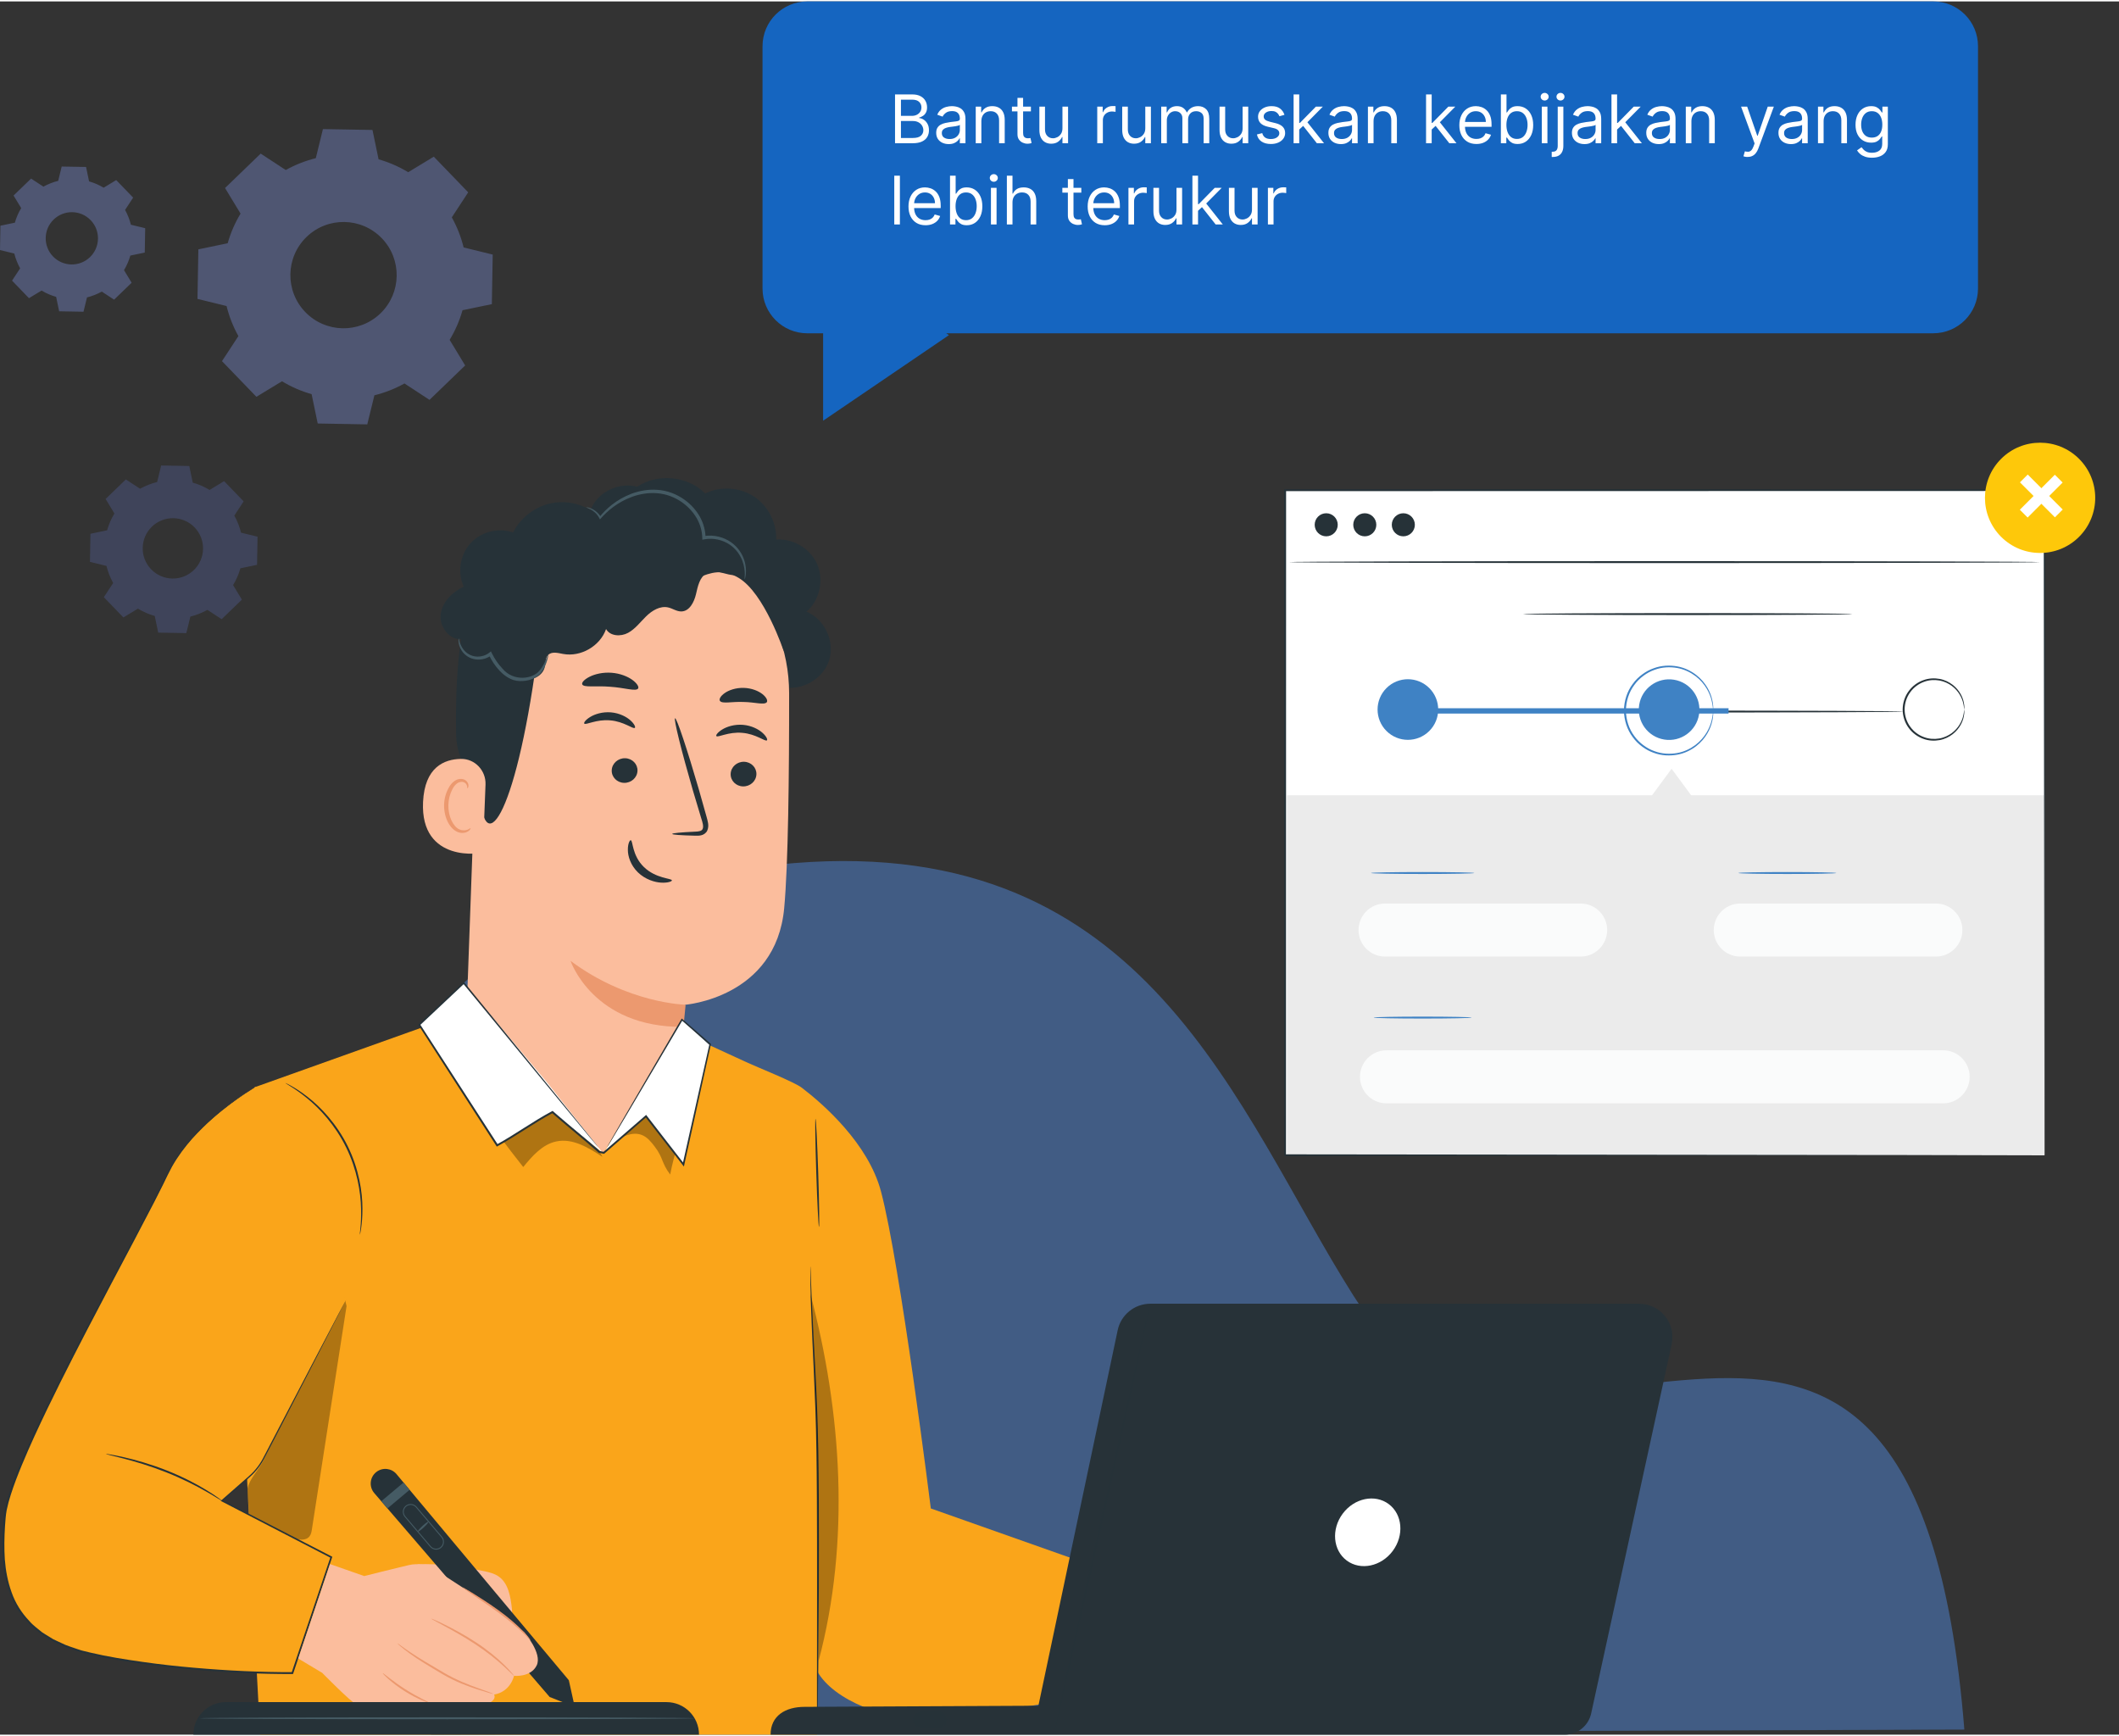 <svg width="343" height="281" viewBox="0 0 939 768" fill="none" xmlns="http://www.w3.org/2000/svg">
<rect x="0" y="0" width="939" height="768" fill="#333333" stroke="none"/>
<path d="M45.92 82.54L51.5 79.16L59 86.93L55.42 92.39C56.58 94.47 57.44 96.68 58 98.94L64.34 100.49L64.15 111.28L57.76 112.61C57.12 114.85 56.19 117.02 54.95 119.07L58.33 124.65L50.56 132.15L45.1 128.57C43.02 129.73 40.81 130.59 38.55 131.15L37 137.49L26.21 137.3L24.88 130.91C22.64 130.27 20.47 129.34 18.42 128.11L12.84 131.49L5.34 123.72L8.92 118.26C7.76 116.18 6.9 113.97 6.34 111.71L0 110.16L0.19 99.37L6.58 98.04C7.22 95.8 8.15 93.63 9.39 91.58L6.01 86L13.78 78.5L19.24 82.08C21.32 80.92 23.53 80.06 25.79 79.5L27.34 73.16L38.14 73.35L39.47 79.74C41.71 80.37 43.88 81.3 45.92 82.54ZM23.79 96.63C19.19 101.07 19.06 108.41 23.5 113.01C27.94 117.61 35.28 117.74 39.88 113.3C44.48 108.86 44.61 101.52 40.17 96.92C35.73 92.32 28.39 92.19 23.79 96.63Z" fill="#4F5672"/>
<path d="M92.869 216.46L99.309 212.56L107.969 221.53L103.839 227.83C105.179 230.24 106.169 232.78 106.809 235.39L114.129 237.18L113.909 249.64L106.529 251.18C105.799 253.77 104.719 256.28 103.289 258.63L107.189 265.07L98.219 273.73L91.919 269.6C89.509 270.94 86.969 271.93 84.359 272.58L82.569 279.9L70.109 279.68L68.569 272.3C65.979 271.57 63.469 270.49 61.119 269.06L54.679 272.96L46.019 263.99L50.149 257.69C48.809 255.28 47.819 252.74 47.179 250.13L39.859 248.34L40.079 235.88L47.459 234.35C48.189 231.76 49.269 229.25 50.699 226.9L46.799 220.46L55.769 211.8L62.069 215.93C64.479 214.59 67.019 213.6 69.629 212.95L71.419 205.63L83.879 205.85L85.419 213.23C88.009 213.95 90.519 215.03 92.869 216.46ZM67.319 232.73C62.009 237.86 61.859 246.32 66.989 251.64C72.119 256.95 80.579 257.1 85.899 251.97C91.209 246.84 91.359 238.38 86.229 233.06C81.099 227.75 72.629 227.6 67.319 232.73Z" fill="#3F445A"/>
<path d="M180.88 75.67L192.23 68.79L207.48 84.59L200.21 95.69C202.57 99.93 204.32 104.41 205.45 109.01L218.34 112.17L217.95 134.13L204.96 136.83C203.67 141.39 201.76 145.81 199.25 149.96L206.13 161.3L190.33 176.55L179.23 169.28C174.99 171.64 170.51 173.39 165.91 174.52L162.75 187.41L140.79 187.02L138.09 174.02C133.53 172.73 129.11 170.82 124.96 168.31L113.62 175.19L98.37 159.39L105.64 148.29C103.28 144.05 101.53 139.57 100.4 134.97L87.51 131.81L87.9 109.85L100.89 107.15C102.18 102.59 104.09 98.17 106.6 94.02L99.72 82.68L115.52 67.43L126.62 74.7C130.86 72.34 135.34 70.59 139.94 69.46L143.1 56.57L165.06 56.95L167.76 69.95C172.31 71.26 176.73 73.16 180.88 75.67ZM135.87 104.33C126.51 113.37 126.25 128.28 135.28 137.64C144.32 147 159.23 147.26 168.59 138.23C177.95 129.19 178.21 114.28 169.18 104.92C160.14 95.56 145.23 95.3 135.87 104.33Z" fill="#4F5672"/>
<path d="M870.471 765.75L191.011 768C191.011 768 22.181 408.39 352.021 381.8C508.941 369.15 547.821 491.53 599.671 573.34C678.131 697.13 847.841 483.82 870.471 765.75Z" fill="#415C84"/>
<path d="M485.739 696.75H505.849C505.849 696.75 551.239 680.35 560.569 681.92C568.979 683.33 599.749 703.77 605.779 707.82C606.449 708.27 606.959 708.92 607.239 709.68C608.469 713.01 606.849 716.71 603.569 718.07L602.929 718.33L603.209 719.25C603.549 720.38 603.739 721.66 603.669 722.92C603.439 727.24 597.639 728.56 595.429 724.84L596.589 726.9C597.059 727.74 597.289 728.7 597.229 729.66L597.129 731.53C597.019 733.61 595.629 735.41 593.649 736.05C591.769 736.66 589.699 736.13 588.369 734.66C584.469 730.37 575.569 724.09 569.869 723.14C564.799 722.29 556.809 719.86 551.699 719.88C549.099 719.89 546.789 721.49 545.839 723.91C549.229 724.15 566.679 732.1 575.029 736.5C577.609 737.86 579.549 740.32 579.879 743.22C580.179 745.83 578.869 748.57 573.699 747.36C562.609 744.77 548.779 739.94 548.779 739.94C548.779 739.94 538.489 737 531.819 741.7C522.439 748.32 518.139 750.74 510.089 748.07C502.039 745.4 496.099 741.57 496.099 741.57L480.229 739.99C480.229 740 465.229 702.5 485.739 696.75Z" fill="#FBBD9D"/>
<path d="M490.04 732.02C490.02 732.04 490.39 732.31 491.11 732.8C491.47 733.05 491.91 733.35 492.49 733.62C493.06 733.9 493.7 734.27 494.49 734.53C497.54 735.71 502.54 736.65 508.32 734.99C511.18 734.19 514.2 732.73 516.82 730.37L517.8 729.47L518.7 728.45C519.34 727.79 519.8 726.99 520.35 726.22C521.36 724.64 522.11 722.89 523.2 721.34C524.25 719.77 525.8 718.55 527.73 718.21C529.64 717.82 531.71 718.08 533.81 718.26C538.07 718.63 542.56 718.24 546.92 716.96C551.05 715.79 554.86 713.9 558.18 711.58C559.83 710.4 561.37 709.13 562.77 707.76C563.59 707.03 563.92 705.74 563.53 704.71C563.19 703.67 562.2 702.88 561.13 702.78H561.11H561.1C549.15 702.28 538.93 701.86 531.61 701.55C528.06 701.43 525.21 701.34 523.16 701.27C522.24 701.25 521.49 701.24 520.91 701.23C520.4 701.23 520.13 701.24 520.13 701.26C520.13 701.28 520.39 701.32 520.9 701.36C521.48 701.4 522.22 701.46 523.14 701.53C525.19 701.65 528.03 701.83 531.58 702.04C538.9 702.42 549.11 702.95 561.05 703.58H561.02C561.8 703.67 562.49 704.22 562.75 704.99C563.01 705.75 562.81 706.62 562.18 707.18C560.81 708.51 559.3 709.75 557.69 710.89C554.43 713.14 550.71 714.99 546.67 716.13C542.41 717.38 538.04 717.76 533.87 717.41C531.78 717.25 529.65 716.97 527.55 717.4C526.51 717.61 525.5 718.03 524.64 718.65C523.79 719.27 523.1 720.06 522.53 720.88C521.38 722.52 520.65 724.29 519.68 725.82C519.16 726.56 518.72 727.34 518.11 727.97L517.26 728.96L516.32 729.83C513.81 732.12 510.9 733.58 508.12 734.4C502.51 736.09 497.61 735.28 494.58 734.21C491.53 733.11 490.1 731.91 490.04 732.02Z" fill="#EC996F"/>
<path d="M263.041 222.67C266.971 216.38 275.211 213.12 282.381 215.04C291.461 208.95 304.791 210.27 312.501 218.02C319.251 214.71 327.721 215.23 334.021 219.32C340.321 223.42 344.231 230.95 343.951 238.46C351.541 237.87 359.261 242.56 362.211 249.58C365.171 256.6 363.141 265.4 357.411 270.41C365.361 273.71 369.971 283.46 367.491 291.69C365.011 299.93 355.771 305.5 347.331 303.86L264.671 243.39C259.811 237.8 259.111 228.97 263.041 222.67Z" fill="#263238"/>
<path d="M349.69 306.53C349.66 267.7 319.81 235.42 281.11 232.33L277.26 232.02C235.6 231.13 211.58 266.02 211.84 307.69L206.83 446.25L211.13 464.07L267.21 510.38L295.38 485.43L303.47 444.6C303.47 444.6 343.83 441.58 347.5 401.77C349.29 382.54 349.72 342.64 349.69 306.53Z" fill="#FBBD9D"/>
<path d="M303.82 444.57C303.82 444.57 278.25 444.07 252.82 425.12C252.82 425.12 262.81 454.78 302.87 454.37L303.82 444.57Z" fill="#EC996F"/>
<path d="M335.19 342.52C335.06 345.53 332.39 347.91 329.24 347.82C326.1 347.74 323.65 345.24 323.78 342.22C323.91 339.21 326.58 336.83 329.72 336.91C332.88 337 335.33 339.5 335.19 342.52Z" fill="#263238"/>
<path d="M339.85 327.41C339.09 328.1 335.031 324.56 328.901 324.09C322.791 323.53 318.04 326.32 317.44 325.52C317.14 325.16 317.97 323.88 320.04 322.61C322.08 321.34 325.48 320.23 329.29 320.55C333.1 320.88 336.2 322.54 337.93 324.12C339.69 325.71 340.22 327.1 339.85 327.41Z" fill="#263238"/>
<path d="M282.491 340.95C282.361 343.96 279.691 346.34 276.541 346.25C273.401 346.17 270.951 343.67 271.081 340.65C271.211 337.64 273.881 335.26 277.021 335.34C280.181 335.43 282.631 337.94 282.491 340.95Z" fill="#263238"/>
<path d="M281.32 321.88C280.55 322.57 276.49 319.03 270.37 318.56C264.26 318 259.51 320.79 258.91 319.99C258.61 319.63 259.43 318.35 261.51 317.08C263.55 315.81 266.94 314.7 270.76 315.02C274.57 315.35 277.67 317.01 279.4 318.59C281.16 320.18 281.69 321.57 281.32 321.88Z" fill="#263238"/>
<path d="M297.871 368.88C297.871 368.53 301.731 368.17 307.961 367.88C309.541 367.84 311.041 367.65 311.391 366.6C311.851 365.5 311.331 363.76 310.721 361.88C309.551 357.98 308.331 353.89 307.041 349.6C301.971 332.13 298.431 317.82 299.141 317.62C299.851 317.42 304.531 331.42 309.601 348.89C310.811 353.19 311.971 357.3 313.081 361.22C313.531 363.04 314.391 365.14 313.401 367.42C312.891 368.55 311.671 369.31 310.651 369.5C309.621 369.73 308.741 369.67 307.961 369.66C301.721 369.51 297.871 369.23 297.871 368.88Z" fill="#263238"/>
<path d="M279.51 371.68C280.51 371.7 279.99 378.35 285.31 383.52C290.61 388.71 297.76 388.53 297.74 389.46C297.8 389.88 296.06 390.63 293.06 390.47C290.12 390.34 285.91 389.05 282.66 385.89C279.42 382.72 278.23 378.74 278.23 375.99C278.19 373.19 279.06 371.6 279.51 371.68Z" fill="#263238"/>
<path d="M282.801 304.39C281.951 305.92 276.781 304.07 270.371 303.67C263.961 303.12 258.511 304.17 257.981 302.54C257.751 301.76 258.941 300.4 261.301 299.22C263.641 298.04 267.161 297.19 271.011 297.47C274.851 297.76 278.151 299.13 280.221 300.63C282.281 302.14 283.181 303.66 282.801 304.39Z" fill="#263238"/>
<path d="M339.8 310.5C338.72 311.9 334.49 310.46 329.4 310.41C324.31 310.18 320 311.37 319.01 309.91C318.57 309.2 319.25 307.8 321.13 306.48C322.98 305.16 326.08 304.08 329.58 304.17C333.08 304.27 336.11 305.53 337.89 306.95C339.68 308.38 340.27 309.82 339.8 310.5Z" fill="#263238"/>
<path d="M347.309 287.95C347.309 287.95 338.789 262.15 327.219 255.37C313.209 247.16 305.66 262.65 292.09 257.66C278.51 252.67 265.14 244.8 250.1 254.4C233.63 264.91 240.249 273.73 237.879 291.34C228.269 362.73 213.559 381.96 212.529 347.89C212.419 344.16 202.38 340.4 202.11 324.64C201.75 304.21 202.94 279.54 208.61 265.51C213.39 253.69 220.97 245.86 234.1 237.62C254.83 224.6 281.74 226.43 299.84 229.73C317.95 233.01 351.469 256.83 347.309 287.95Z" fill="#263238"/>
<path d="M215.15 347C215.39 340.83 210.48 335.55 204.3 335.64C196.81 335.75 188.2 339.31 187.47 354.71C186.17 382.03 213.86 377.7 213.95 376.92C214.01 376.39 214.71 358.43 215.15 347Z" fill="#FBBD9D"/>
<path d="M208.499 366.36C208.379 366.27 208.009 366.67 207.189 367C206.389 367.32 205.029 367.5 203.629 366.9C200.789 365.7 198.579 361.01 198.689 356.08C198.739 353.59 199.369 351.25 200.349 349.33C201.279 347.37 202.639 346.04 204.099 345.85C205.559 345.58 206.549 346.5 206.849 347.29C207.179 348.07 206.979 348.61 207.119 348.66C207.189 348.73 207.729 348.23 207.559 347.09C207.469 346.54 207.179 345.88 206.569 345.33C205.939 344.76 204.989 344.45 203.969 344.51C201.859 344.55 199.869 346.4 198.799 348.51C197.609 350.62 196.839 353.25 196.789 356.04C196.699 361.55 199.269 366.84 203.169 368.17C205.069 368.76 206.699 368.26 207.559 367.66C208.409 367.02 208.589 366.42 208.499 366.36Z" fill="#EC996F"/>
<path d="M219.9 294.25C223.25 296.95 226.79 299.74 231.02 300.5C235.25 301.26 240.32 299.2 241.38 295.04C241.85 293.17 241.57 290.93 242.93 289.57C244.56 287.94 247.26 288.71 249.52 289.13C257.37 290.6 265.93 285.65 268.57 278.1C270.35 281.29 275.08 281.53 278.29 279.8C281.5 278.07 283.73 275 286.34 272.45C288.95 269.9 292.51 267.72 296.07 268.52C298.06 268.97 299.85 270.32 301.89 270.3C305.49 270.27 307.57 266.22 308.4 262.71C309.23 259.2 309.98 255.09 313.16 253.4C316.11 251.84 319.67 253.16 322.92 253.91C326.17 254.66 330.49 254.22 331.59 251.07C332.17 249.42 331.58 247.58 330.77 246.03C327.06 239.01 318.04 235.31 310.47 237.69C308.52 228.47 300.66 220.79 291.4 219.06C282.14 217.33 272.04 221.65 266.89 229.54C261.55 223.86 253.35 220.99 245.63 222.12C237.91 223.24 230.87 228.32 227.38 235.3C220.89 233.03 213.13 234.99 208.5 240.07C203.87 245.15 202.64 253.06 205.5 259.31C200.38 261.72 195.8 266.25 195.25 271.88C194.7 277.51 199.74 283.57 205.31 282.52C202.76 286.74 204.07 292.84 208.13 295.63C212.19 298.42 218.36 297.47 221.39 293.58" fill="#263238"/>
<path d="M203.31 282.3C203.22 282.22 202.62 284.55 204.59 287.67C205.57 289.16 207.31 290.76 209.79 291.36C212.21 291.97 215.27 291.61 217.74 289.72L216.6 289.46C217.76 291.91 219.35 294.44 221.5 296.69C222.88 298.12 224.45 299.37 226.22 300.17C227.95 301.03 229.98 301.26 231.66 301.12C235.14 301.01 238.3 299.4 239.88 297.24C241.51 295.13 242.13 293.1 242.54 291.75C242.93 290.38 243.02 289.59 242.93 289.57C242.81 289.53 242.52 290.27 241.97 291.55C241.41 292.82 240.62 294.72 239.04 296.53C236.15 300.23 227.57 301.56 222.64 295.61C220.64 293.53 219.1 291.13 217.96 288.83L217.54 287.99L216.82 288.57C214.81 290.17 212.19 290.58 210.08 290.14C207.94 289.71 206.35 288.42 205.36 287.15C203.36 284.47 203.55 282.24 203.31 282.3Z" fill="#455B64"/>
<path d="M259.76 224.17C259.74 224.26 260.46 224.42 261.63 225.03C262.78 225.65 264.45 226.81 265.58 228.97L265.86 229.52L266.28 229.04C269.1 225.83 273.72 221.78 280.31 219.42C283.58 218.27 287.33 217.6 291.23 217.92C295.11 218.21 299.09 219.65 302.51 222.14C305.17 224.07 307.34 226.52 308.86 229.2C310.34 231.9 311.15 234.83 311.2 237.65L311.22 238.52L312.06 238.36C316.25 237.56 320.35 238.69 323.27 240.64C326.24 242.6 328.01 245.36 328.94 247.77C330.76 252.74 329.71 255.99 329.99 255.98C330.05 256 330.34 255.25 330.5 253.78C330.64 252.32 330.64 250.1 329.77 247.48C328.91 244.89 327.12 241.85 323.96 239.64C320.85 237.45 316.43 236.12 311.79 236.94L312.65 237.65C312.63 234.58 311.79 231.38 310.21 228.46C308.59 225.56 306.27 222.93 303.43 220.87C299.79 218.22 295.5 216.68 291.35 216.41C287.2 216.11 283.25 216.87 279.85 218.13C273 220.72 268.36 225.06 265.64 228.49L266.34 228.56C264.98 226.25 263.1 225.14 261.84 224.62C260.52 224.11 259.76 224.11 259.76 224.17Z" fill="#455B64"/>
<path d="M108.09 609.14C109.58 609.14 112.72 481.18 112.72 481.18L200.1 449.98L267.2 510.39L301.41 456.53L331.49 470.36C335.29 472.11 351.95 478.78 355.28 481.32C364.82 488.6 384.77 506.05 390.4 527.32C399 559.78 412.48 667.77 412.48 667.77L494.56 696.77L492.78 749.57L412.46 762.14C393.07 761.44 369.61 753.26 362.05 739.8V768H115.27C115.28 768 106.6 609.14 108.09 609.14Z" fill="#FAA51A"/>
<path d="M359.101 560.48C359.091 560.48 359.071 560.66 359.071 561.01C359.071 561.41 359.071 561.92 359.061 562.57C359.081 563.99 359.101 566 359.131 568.55C359.221 573.74 359.451 581.25 359.861 590.53C360.261 599.81 360.851 610.85 361.291 623.11C361.751 635.37 361.9 648.86 361.98 663.02C362.12 691.35 362.051 717.01 362.041 735.57C362.041 744.81 362.041 752.31 362.041 757.56C362.061 760.11 362.071 762.11 362.081 763.54C362.091 764.19 362.101 764.7 362.111 765.1C362.121 765.45 362.141 765.63 362.151 765.63C362.161 765.63 362.18 765.45 362.2 765.1C362.21 764.7 362.23 764.19 362.25 763.55C362.28 762.13 362.321 760.12 362.371 757.57C362.431 752.32 362.531 744.82 362.641 735.58C362.801 717.01 362.971 691.36 362.831 663.02C362.751 648.86 362.571 635.35 362.071 623.08C361.591 610.81 360.93 599.77 360.45 590.5C359.97 581.23 359.65 573.73 359.45 568.54C359.35 565.99 359.27 563.99 359.22 562.57C359.19 561.93 359.161 561.41 359.141 561.02C359.131 560.66 359.111 560.48 359.101 560.48Z" fill="#263238"/>
<g opacity="0.3">
<path d="M359.09 572.62C373.09 625.39 376.8 682.57 362.75 735.33C362.48 676.59 362.82 621.59 359.09 572.62Z" fill="black"/>
</g>
<g opacity="0.3">
<path d="M153.57 578.1C148.46 611.04 143.34 643.99 138.23 676.93C138.06 678.06 137.86 679.24 137.15 680.13C135.52 682.21 132.28 681.67 129.74 680.94C123.56 679.14 113.83 678.48 110.49 672.97L109.68 658.9C110.58 654.64 114.71 650.55 116.64 646.64C128.62 622.42 140.61 598.2 152.59 573.98" fill="black"/>
</g>
<path d="M113.379 480.94C113.379 480.94 84.839 497 74.269 519.61C61.369 547.18 4.259 646.53 2.149 671.32C0.039 696.16 0.899 724.43 43.179 732.88C85.459 741.34 129.599 740.75 129.599 740.75L146.839 689.4L98.369 664.36L110.449 653.75C113.089 651.43 115.269 648.64 116.889 645.53L153.349 575.32" fill="#FAA51A"/>
<path d="M153.36 575.31C153.36 575.31 153.04 575.86 152.45 576.95C151.86 578.06 151 579.69 149.88 581.8C147.63 586.09 144.33 592.39 140.08 600.47C135.84 608.58 130.67 618.49 124.67 629.97C123.17 632.84 121.62 635.81 120.02 638.88C119.22 640.41 118.41 641.97 117.59 643.55C116.76 645.14 115.97 646.74 114.93 648.23C113.91 649.73 112.72 651.15 111.39 652.45C110.05 653.74 108.56 654.96 107.12 656.25C104.21 658.8 101.22 661.42 98.16 664.1L97.8 664.41L98.22 664.63C112.78 672.17 129.13 680.64 146.66 689.71L146.47 689.25C141.09 705.24 135.27 722.53 129.2 740.59L129.58 740.31C115.56 740.34 100.92 739.66 85.9 738.34C78.39 737.69 70.78 736.85 63.12 735.75C55.47 734.66 47.7 733.46 40.04 731.64L36.23 730.71C34.98 730.36 33.76 729.88 32.53 729.48C31.31 729.04 30.05 728.69 28.87 728.17L25.36 726.54C24.78 726.26 24.19 726.01 23.61 725.72L21.97 724.71C20.88 724.03 19.77 723.39 18.71 722.68C16.75 721.05 14.64 719.59 13 717.64C9.51 713.99 6.78 709.64 5.14 704.92C3.44 700.23 2.52 695.31 2.14 690.39C1.82 685.47 1.91 680.56 2.21 675.72C2.39 673.3 2.52 670.87 2.95 668.55C3.43 666.21 4.06 663.91 4.79 661.65C6.23 657.12 7.95 652.73 9.73 648.43C11.5 644.12 13.39 639.91 15.26 635.77C22.87 619.22 30.76 603.8 38.2 589.41C45.66 575.02 52.76 561.7 59.19 549.51C62.38 543.4 65.43 537.59 68.3 532.08C69.72 529.32 71.09 526.63 72.38 524C73.02 522.68 73.64 521.38 74.26 520.11C74.88 518.84 75.55 517.63 76.17 516.41C78.84 511.65 81.95 507.61 85.02 504.08C88.16 500.61 91.22 497.62 94.11 495.07C99.89 489.98 104.8 486.54 108.15 484.26C109.83 483.13 111.14 482.3 112.02 481.75C112.9 481.2 113.35 480.91 113.35 480.91C113.35 480.91 112.87 481.15 111.97 481.67C111.07 482.2 109.75 483 108.05 484.12C104.67 486.36 99.71 489.76 93.88 494.82C90.97 497.35 87.88 500.34 84.7 503.8C81.6 507.33 78.45 511.39 75.74 516.17C75.11 517.39 74.43 518.62 73.8 519.89C73.18 521.16 72.55 522.45 71.91 523.77C70.61 526.39 69.23 529.07 67.81 531.82C64.92 537.31 61.86 543.12 58.64 549.21C52.17 561.38 45.04 574.69 37.55 589.07C30.08 603.45 22.16 618.87 14.52 635.43C12.64 639.58 10.74 643.79 8.96 648.12C7.17 652.43 5.43 656.84 3.98 661.4C3.24 663.68 2.61 666.01 2.11 668.39C1.66 670.81 1.54 673.24 1.35 675.66C1.05 680.53 0.95 685.47 1.28 690.45C1.66 695.42 2.59 700.42 4.32 705.21C5.99 710.03 8.79 714.49 12.35 718.23C14.03 720.22 16.18 721.72 18.18 723.38C19.26 724.1 20.39 724.76 21.5 725.45L23.17 726.48C23.75 726.78 24.35 727.04 24.94 727.32L28.51 728.98C29.71 729.51 30.98 729.86 32.22 730.31C33.47 730.72 34.7 731.2 35.97 731.55L39.82 732.49C47.55 734.32 55.3 735.52 62.98 736.61C70.66 737.7 78.28 738.54 85.8 739.19C100.85 740.51 115.5 741.17 129.56 741.13H129.85L129.94 740.85C135.99 722.79 141.79 705.49 147.15 689.49L147.25 689.18L146.96 689.03C129.41 679.99 113.04 671.55 98.47 664.04L98.54 664.57C101.59 661.88 104.57 659.26 107.48 656.7C108.92 655.4 110.38 654.2 111.76 652.87C113.12 651.53 114.32 650.08 115.37 648.55C116.43 647.03 117.24 645.38 118.06 643.8C118.88 642.22 119.69 640.66 120.48 639.12C122.07 636.05 123.61 633.07 125.1 630.19C131.04 618.68 136.17 608.75 140.37 600.62C144.55 592.5 147.79 586.18 150.01 581.87C151.1 579.73 151.93 578.1 152.5 576.97C153.09 575.89 153.36 575.31 153.36 575.31Z" fill="#263238"/>
<path d="M126.38 479.2C126.35 479.26 127.32 479.83 129.03 480.91C130.74 481.98 133.16 483.63 135.96 485.91C141.55 490.42 148.52 497.85 153.37 507.74C158.23 517.64 159.85 527.69 160 534.87C160.09 538.47 159.92 541.4 159.72 543.41C159.53 545.42 159.38 546.53 159.45 546.55C159.48 546.55 159.55 546.28 159.65 545.76C159.74 545.23 159.92 544.46 160.05 543.46C160.35 541.45 160.62 538.51 160.61 534.87C160.62 527.62 159.08 517.41 154.15 507.37C149.23 497.34 142.08 489.87 136.35 485.44C133.48 483.2 130.99 481.62 129.21 480.63C128.34 480.11 127.62 479.78 127.14 479.53C126.65 479.29 126.4 479.18 126.38 479.2Z" fill="#263238"/>
<path d="M46.889 643.6C46.879 643.66 47.629 643.87 49.009 644.21C50.549 644.59 52.489 645.08 54.809 645.66C59.689 646.93 66.399 648.89 73.559 651.71C80.719 654.54 86.929 657.73 91.309 660.24C93.499 661.49 95.249 662.54 96.449 663.29C97.659 664.03 98.339 664.41 98.369 664.36C98.399 664.31 97.779 663.83 96.629 663.01C95.479 662.17 93.769 661.05 91.609 659.72C87.289 657.06 81.079 653.77 73.869 650.92C66.659 648.08 59.889 646.2 54.949 645.08C52.479 644.52 50.469 644.12 49.069 643.89C47.679 643.64 46.909 643.54 46.889 643.6Z" fill="#263238"/>
<g opacity="0.3">
<path d="M202.569 452.99C205.159 453.32 207.409 454.89 209.519 456.44C229.529 471.14 247.889 488.08 264.169 506.82L266.949 511.96C260.799 507.89 253.749 503.62 246.529 505.14C240.359 506.43 235.869 511.61 231.859 516.48C217.049 497.84 203.529 478.16 191.449 457.65C194.719 455.13 198.469 452.47 202.569 452.99Z" fill="black"/>
</g>
<path d="M267.219 510.38L242.569 479.2L205.489 434.94L185.799 453.42L220.319 506.89L244.839 492.13L267.219 510.38Z" fill="white"/>
<g opacity="0.3">
<path d="M311.69 470.07C308.41 487.62 300.27 502.25 296.99 519.8C293.07 514.68 294.01 512.49 290.09 507.38C288.53 505.34 286.84 503.21 284.37 502.26C280.14 500.64 275.5 503.08 271.67 505.43C277.62 498.84 284.23 492.79 291.38 487.36C291.48 487.83 291.58 488.3 291.68 488.77C298.28 480.56 305.05 472.48 312 464.53" fill="black"/>
</g>
<path d="M267.59 510.19L302.22 451.18L314.61 462.58L302.88 515.39L286.27 493.98L267.59 510.19Z" fill="white"/>
<path d="M268.979 507.83C268.979 507.83 269.199 507.51 269.599 506.86C270.009 506.18 270.589 505.21 271.359 503.95C272.899 501.36 275.149 497.59 278.039 492.73C283.819 482.94 292.169 468.81 302.489 451.34L302.019 451.42C305.949 454.87 310.129 458.53 314.489 462.35L314.379 462.02C310.809 478.02 306.809 495.95 302.489 515.3L303.199 515.14C297.919 508.33 292.339 501.13 286.599 493.73L286.329 493.38L285.999 493.67C280.059 498.82 273.749 504.3 267.319 509.87L267.679 509.77C267.049 509.65 266.359 509.52 265.669 509.38L265.869 509.48C259.869 504.15 253.229 498.88 246.769 493.25L245.119 491.8L244.889 491.6L244.629 491.74C236.009 496.34 228.279 502.04 220.109 506.5L220.669 506.64C208.429 487.7 196.809 469.74 186.119 453.2L186.059 453.69C192.909 447.24 199.479 441.06 205.729 435.19L205.209 435.16C223.299 457.15 238.279 475.35 248.759 488.09C253.999 494.42 258.099 499.38 260.919 502.78C262.319 504.45 263.389 505.73 264.139 506.62C264.869 507.49 265.269 507.91 265.269 507.91C265.269 507.91 264.929 507.44 264.219 506.55C263.489 505.64 262.449 504.34 261.079 502.64C258.289 499.2 254.239 494.2 249.069 487.82C238.649 475.04 223.749 456.77 205.749 434.7L205.509 434.41L205.229 434.67C198.969 440.53 192.389 446.7 185.519 453.13L185.279 453.35L185.459 453.62C196.129 470.17 207.729 488.15 219.939 507.1L220.149 507.43L220.499 507.24C228.739 502.74 236.469 497.05 245.009 492.49L244.519 492.43L246.169 493.88C252.659 499.52 259.289 504.79 265.269 510.1L265.359 510.18L265.479 510.2C266.169 510.33 266.859 510.47 267.489 510.59L267.689 510.63L267.849 510.49C274.279 504.91 280.579 499.43 286.519 494.27L285.919 494.21C291.659 501.6 297.259 508.8 302.539 515.6L303.059 516.27L303.239 515.44C307.519 496.08 311.479 478.14 315.009 462.13L315.049 461.93L314.899 461.8C310.529 457.99 306.339 454.34 302.389 450.91L302.109 450.66L301.919 450.98C291.699 468.51 283.429 482.69 277.709 492.51C274.879 497.4 272.679 501.2 271.169 503.81C270.439 505.09 269.879 506.07 269.489 506.76C269.149 507.47 268.979 507.83 268.979 507.83Z" fill="#263238"/>
<path d="M361.37 495.09C361.13 495.1 361.289 505.84 361.719 519.08C362.149 532.32 362.689 543.05 362.929 543.04C363.169 543.03 363.01 532.29 362.58 519.05C362.15 505.81 361.61 495.09 361.37 495.09Z" fill="#263238"/>
<path d="M214.8 695.61C216.9 696.07 219.04 696.61 220.83 697.81C225.26 700.79 226.24 706.78 226.83 712.09C227.02 713.75 227.06 715.76 225.69 716.72C224.54 717.53 222.97 717.16 221.62 716.74C212.56 713.88 203.82 710 195.63 705.2C191.26 702.64 186.75 699.43 185.27 694.58L184.98 692.5C194.3 692.05 205.68 693.64 214.8 695.61Z" fill="#FBBD9D"/>
<path d="M175.72 652.57C191.89 672.02 252.07 743.89 252.07 743.89L254.35 754.2C254.49 754.84 253.86 755.38 253.25 755.14L243.58 751.32L165.84 660.95C163.42 658.13 163.86 653.86 166.8 651.59C169.56 649.47 173.49 649.89 175.72 652.57Z" fill="#263238"/>
<path d="M181.509 659.52L171.689 667.75L168.959 664.57L178.809 656.29L181.509 659.52Z" fill="#455B64"/>
<path d="M192.97 686C192.05 685.92 191.21 685.49 190.61 684.79L179.33 671.51C178.09 670.05 178.27 667.86 179.73 666.62C180.43 666.02 181.34 665.73 182.26 665.81C183.18 665.89 184.02 666.32 184.62 667.02L195.9 680.3C196.5 681.01 196.79 681.9 196.71 682.83C196.64 683.72 196.23 684.53 195.57 685.13L195.5 685.2C194.87 685.74 194.08 686.02 193.26 686.02C193.16 686.01 193.06 686.01 192.97 686ZM195.23 684.87C195.85 684.34 196.23 683.6 196.3 682.79C196.37 681.98 196.11 681.18 195.58 680.56L184.3 667.28C183.77 666.66 183.03 666.28 182.22 666.21C181.41 666.15 180.62 666.4 179.99 666.93C178.7 668.02 178.55 669.95 179.64 671.24L190.92 684.52C191.99 685.78 193.88 685.95 195.16 684.93L195.23 684.87Z" fill="#455B64"/>
<path d="M185.119 678.05C185.279 678.22 186.48 677.38 187.79 676.16C189.1 674.94 190.029 673.82 189.869 673.64C189.709 673.47 188.52 674.31 187.2 675.53C185.89 676.75 184.959 677.88 185.119 678.05Z" fill="#455B64"/>
<path d="M146.24 692.41L161.4 697.72C161.4 697.72 175.34 694.22 181.14 692.87C185.18 691.93 189.41 692.67 192.89 694.92C200.04 699.55 212.31 707.52 216.7 710.44C221.02 713.31 232.32 722.66 232.32 722.66C232.32 722.66 240.47 731.98 237.81 737.35C235.15 742.71 227.78 741.93 227.78 741.93C227.78 741.93 226.34 748.95 218.96 750.24C218.96 750.24 220.81 753.16 213.85 755C206.89 756.84 190.71 755 190.71 755C190.71 755 161.01 756.23 158.14 754.8C155.27 753.37 142.78 740.61 142.78 740.61L132.17 734.27L146.24 692.41Z" fill="#FBBD9D"/>
<path d="M204.971 702.72C204.901 702.82 206.641 704.08 209.501 706.03C212.351 707.99 216.351 710.62 220.611 713.72C224.881 716.81 228.531 719.88 231.041 722.25C233.561 724.61 235.001 726.19 235.111 726.1C235.151 726.06 234.841 725.63 234.231 724.87C233.621 724.11 232.681 723.06 231.471 721.82C229.051 719.32 225.421 716.15 221.121 713.03C216.831 709.91 212.781 707.35 209.841 705.52C206.891 703.7 205.041 702.62 204.971 702.72Z" fill="#EC996F"/>
<path d="M191.101 716.59C191.071 716.64 191.611 716.97 192.611 717.52C193.771 718.15 195.181 718.91 196.841 719.81C200.401 721.75 205.321 724.44 210.471 727.83C215.641 731.21 219.991 734.73 222.971 737.46C225.961 740.18 227.671 742.03 227.781 741.93C227.821 741.89 227.441 741.39 226.701 740.53C225.971 739.66 224.841 738.45 223.391 737.02C220.491 734.15 216.151 730.52 210.941 727.11C205.741 723.69 200.751 721.07 197.111 719.27C195.291 718.37 193.801 717.67 192.751 717.22C191.711 716.76 191.121 716.53 191.101 716.59Z" fill="#EC996F"/>
<path d="M176.049 727.48C176.009 727.52 176.499 728 177.429 728.81C178.359 729.61 179.749 730.72 181.529 732.01C185.069 734.61 190.269 737.76 196.019 741.15C201.819 744.59 207.589 746.65 211.749 748C213.839 748.67 215.539 749.17 216.719 749.5C217.899 749.82 218.569 749.97 218.579 749.92C218.599 749.86 217.969 749.61 216.819 749.18C215.499 748.7 213.869 748.12 211.939 747.43C207.839 745.93 202.169 743.81 196.449 740.42C190.689 737.02 185.479 733.98 181.869 731.52C180.059 730.3 178.619 729.28 177.629 728.55C176.639 727.83 176.089 727.44 176.049 727.48Z" fill="#EC996F"/>
<path d="M169.599 740.75C169.529 740.83 170.459 741.87 172.139 743.36C173.819 744.86 176.269 746.78 179.169 748.63C182.069 750.47 184.859 751.87 186.919 752.75C188.989 753.63 190.319 754.04 190.359 753.94C190.459 753.7 185.349 751.56 179.629 747.9C173.879 744.27 169.779 740.55 169.599 740.75Z" fill="#EC996F"/>
<path d="M85.689 768H309.759C309.759 760.03 303.299 753.58 295.339 753.58H100.109C92.15 753.58 85.689 760.03 85.689 768Z" fill="#263238"/>
<path d="M356.519 755.68L460.149 755.18L495.269 588.85C496.689 581.98 502.739 577.05 509.759 577.05H726.319C735.759 577.05 742.789 585.77 740.779 595L705.099 758.6C703.899 764.09 699.049 768 693.429 768H341.469C341.469 759.59 348.099 755.68 356.519 755.68Z" fill="#273238"/>
<path d="M466.959 768C467.189 768.05 476.959 725.35 488.779 672.63C500.599 619.89 509.989 577.11 509.759 577.06C509.529 577.01 499.759 619.7 487.939 672.44C476.119 725.16 466.729 767.95 466.959 768Z" fill="#263238"/>
<path d="M594.988 670.09C589.858 677 590.658 686.29 596.788 690.85C602.918 695.4 612.048 693.49 617.178 686.58C622.308 679.67 621.508 670.38 615.378 665.82C609.258 661.27 600.128 663.18 594.988 670.09Z" fill="white"/>
<path d="M408.04 764.8H416.17C418.07 764.8 419.61 763.26 419.61 761.36C419.61 759.46 418.07 757.92 416.17 757.92H408.04C406.14 757.92 404.6 759.46 404.6 761.36C404.6 763.26 406.14 764.8 408.04 764.8Z" fill="#263238"/>
<path d="M88.359 760.74C88.359 760.98 137.529 761.17 198.169 761.17C258.829 761.17 307.999 760.98 307.999 760.74C307.999 760.5 258.839 760.31 198.169 760.31C137.529 760.31 88.359 760.5 88.359 760.74Z" fill="#455B64"/>
<path d="M856.7 0H357.73C346.78 0 337.9 8.88 337.9 19.83V127.22C337.9 138.17 346.78 147.05 357.73 147.05H364.75V185.79L420.51 147.87L419.29 147.04H856.69C867.64 147.04 876.52 138.16 876.52 127.21V19.83C876.52 8.88 867.65 0 856.7 0Z" fill="#1565C0"/>
<path d="M905.981 216.56H569.471V511.24H905.981V216.56Z" fill="white"/>
<path d="M905.991 351.76H570.301V511.23H905.991V351.76Z" fill="#EBEBEB"/>
<path d="M843.601 314.66C843.601 314.9 797.55 315.09 740.75 315.09C683.93 315.09 637.891 314.9 637.891 314.66C637.891 314.42 683.93 314.23 740.75 314.23C797.54 314.23 843.601 314.42 843.601 314.66Z" fill="#263238"/>
<path d="M904.051 248.44C904.051 248.68 829.511 248.87 737.591 248.87C645.631 248.87 571.111 248.68 571.111 248.44C571.111 248.2 645.631 248.01 737.591 248.01C829.521 248.01 904.051 248.2 904.051 248.44Z" fill="#263238"/>
<path d="M587.69 237.01C590.512 237.01 592.8 234.722 592.8 231.9C592.8 229.078 590.512 226.79 587.69 226.79C584.868 226.79 582.58 229.078 582.58 231.9C582.58 234.722 584.868 237.01 587.69 237.01Z" fill="#263238"/>
<path d="M604.782 237.01C607.604 237.01 609.892 234.722 609.892 231.9C609.892 229.078 607.604 226.79 604.782 226.79C601.96 226.79 599.672 229.078 599.672 231.9C599.672 234.722 601.96 237.01 604.782 237.01Z" fill="#263238"/>
<path d="M626.97 231.9C626.97 234.72 624.68 237.01 621.86 237.01C619.04 237.01 616.75 234.72 616.75 231.9C616.75 229.08 619.04 226.79 621.86 226.79C624.68 226.79 626.97 229.08 626.97 231.9Z" fill="#263238"/>
<path d="M633.378 323.259C638.623 318.015 638.622 309.511 633.378 304.267C628.133 299.022 619.63 299.022 614.385 304.267C609.14 309.511 609.14 318.015 614.385 323.26C619.63 328.504 628.133 328.504 633.378 323.259Z" fill="#3F82C4"/>
<path d="M759.171 314.2C759.051 314.21 759.161 312.46 758.401 309.47C757.641 306.54 755.681 302.23 751.271 298.9C749.081 297.27 746.341 295.9 743.171 295.34C740.021 294.81 736.481 294.91 733.101 296.2C731.401 296.79 729.761 297.69 728.261 298.81C726.741 299.92 725.361 301.29 724.221 302.88C721.871 306.01 720.541 310.04 720.501 314.19C720.541 318.34 721.861 322.37 724.211 325.5C725.351 327.09 726.731 328.46 728.251 329.57C729.751 330.7 731.391 331.59 733.091 332.19C736.461 333.48 740.011 333.59 743.161 333.05C746.331 332.5 749.081 331.12 751.261 329.49C755.671 326.16 757.631 321.85 758.391 318.92C759.171 315.95 759.051 314.19 759.171 314.2C759.201 314.2 759.211 314.63 759.191 315.45C759.191 315.86 759.171 316.37 759.081 316.97C759.001 317.57 758.931 318.26 758.721 319.02C758.051 322.03 756.131 326.49 751.631 329.99C749.401 331.7 746.571 333.16 743.291 333.76C740.031 334.34 736.341 334.26 732.821 332.94C731.051 332.33 729.331 331.41 727.761 330.24C726.171 329.09 724.721 327.67 723.531 326.01C721.071 322.75 719.671 318.54 719.631 314.2C719.671 309.87 721.061 305.66 723.531 302.4C724.721 300.74 726.171 299.32 727.761 298.17C729.331 297 731.051 296.08 732.821 295.47C736.341 294.15 740.031 294.07 743.291 294.65C746.571 295.25 749.401 296.71 751.631 298.42C756.131 301.92 758.051 306.38 758.721 309.39C758.931 310.15 759.001 310.84 759.081 311.44C759.181 312.04 759.201 312.54 759.191 312.96C759.211 313.77 759.201 314.2 759.171 314.2Z" fill="#3F82C4"/>
<path d="M870.431 313.75C870.331 313.76 870.391 312.55 869.851 310.51C869.311 308.51 867.961 305.57 864.941 303.31C863.451 302.21 861.571 301.27 859.411 300.9C857.271 300.54 854.851 300.62 852.561 301.5C850.271 302.33 848.081 303.89 846.521 306.05C844.921 308.18 844.021 310.92 844.001 313.74C844.031 316.56 844.921 319.3 846.521 321.43C848.071 323.59 850.261 325.16 852.561 325.98C854.851 326.86 857.271 326.94 859.411 326.58C861.571 326.21 863.451 325.27 864.941 324.17C867.961 321.91 869.311 318.98 869.851 316.97C870.391 314.95 870.331 313.74 870.431 313.75C870.461 313.75 870.471 314.04 870.471 314.61C870.481 315.18 870.411 316.02 870.171 317.07C869.721 319.15 868.411 322.24 865.311 324.67C863.771 325.86 861.811 326.87 859.541 327.3C857.281 327.71 854.731 327.66 852.281 326.74C849.841 325.88 847.501 324.23 845.831 321.94C844.121 319.68 843.151 316.76 843.131 313.75C843.161 310.75 844.131 307.82 845.841 305.56C847.511 303.27 849.841 301.62 852.291 300.76C854.731 299.85 857.291 299.79 859.551 300.2C861.821 300.62 863.781 301.64 865.321 302.83C868.431 305.26 869.731 308.35 870.181 310.43C870.421 311.48 870.491 312.32 870.481 312.89C870.471 313.46 870.461 313.75 870.431 313.75Z" fill="#263238"/>
<path d="M765.98 313.19H635.49V315.55H765.98V313.19Z" fill="#3F82C4"/>
<path d="M752.896 315.966C754.087 308.645 749.118 301.745 741.798 300.553C734.477 299.362 727.577 304.331 726.385 311.652C725.194 318.973 730.163 325.873 737.484 327.064C744.805 328.256 751.705 323.286 752.896 315.966Z" fill="#3F82C4"/>
<path d="M820.851 271.47C820.851 271.71 788.171 271.9 747.871 271.9C707.551 271.9 674.881 271.71 674.881 271.47C674.881 271.23 707.551 271.04 747.871 271.04C788.171 271.04 820.851 271.23 820.851 271.47Z" fill="#263238"/>
<path d="M730.65 353.68L740.74 340L750.82 353.68H730.65Z" fill="#EBEBEB"/>
<path d="M905.991 511.24C905.991 508.18 905.841 393.87 905.631 216.56L905.991 216.92C809.241 216.94 693.551 216.96 569.511 216.99H569.481L569.911 216.56C569.891 323.63 569.871 424.46 569.861 511.24L569.481 510.86C770.211 511.08 902.701 511.23 905.991 511.24C902.701 511.24 770.221 511.39 569.481 511.62H569.101V511.24C569.091 424.46 569.071 323.63 569.051 216.56V216.13H569.481H569.511C693.551 216.15 809.241 216.18 905.991 216.2H906.351V216.56C906.131 393.86 905.991 508.18 905.991 511.24Z" fill="#263238"/>
<path d="M653.341 386.2C653.341 386.44 643.071 386.63 630.411 386.63C617.741 386.63 607.48 386.44 607.48 386.2C607.48 385.96 617.751 385.77 630.411 385.77C643.081 385.77 653.341 385.96 653.341 386.2Z" fill="#3F82C4"/>
<path d="M700.442 423.22H613.762C607.272 423.22 602.012 417.96 602.012 411.47C602.012 404.98 607.272 399.72 613.762 399.72H700.442C706.932 399.72 712.192 404.98 712.192 411.47C712.192 417.96 706.932 423.22 700.442 423.22Z" fill="#FAFBFB"/>
<path d="M813.741 386.2C813.741 386.44 804.011 386.63 792.011 386.63C780.011 386.63 770.281 386.44 770.281 386.2C770.281 385.96 780.011 385.77 792.011 385.77C804.011 385.77 813.741 385.96 813.741 386.2Z" fill="#3F82C4"/>
<path d="M652.14 450.26C652.14 450.5 642.41 450.69 630.41 450.69C618.41 450.69 608.68 450.5 608.68 450.26C608.68 450.02 618.41 449.83 630.41 449.83C642.41 449.83 652.14 450.02 652.14 450.26Z" fill="#3F82C4"/>
<path d="M857.852 423.22H771.172C764.682 423.22 759.422 417.96 759.422 411.47C759.422 404.98 764.682 399.72 771.172 399.72H857.852C864.342 399.72 869.602 404.98 869.602 411.47C869.602 417.96 864.342 423.22 857.852 423.22Z" fill="#FAFBFB"/>
<path d="M861.06 488.26H614.4C607.91 488.26 602.65 483 602.65 476.51C602.65 470.02 607.91 464.76 614.4 464.76H861.07C867.56 464.76 872.82 470.02 872.82 476.51C872.82 482.99 867.56 488.26 861.06 488.26Z" fill="#FAFBFB"/>
<path d="M921.308 237.232C930.848 227.691 930.848 212.223 921.308 202.683C911.767 193.143 896.299 193.143 886.759 202.683C877.218 212.223 877.218 227.691 886.759 237.232C896.299 246.772 911.767 246.772 921.308 237.232Z" fill="#FEC80A"/>
<path d="M914.018 213.182L910.561 209.724L895.054 225.231L898.512 228.689L914.018 213.182Z" fill="white"/>
<path d="M898.557 209.636L895.1 213.094L910.606 228.601L914.064 225.143L898.557 209.636Z" fill="white"/>
<path d="M396.619 62.832V41.203H404.181C405.687 41.203 406.93 41.463 407.909 41.984C408.887 42.498 409.616 43.192 410.095 44.065C410.574 44.931 410.813 45.892 410.813 46.948C410.813 47.877 410.648 48.645 410.317 49.25C409.993 49.856 409.563 50.334 409.028 50.687C408.5 51.038 407.926 51.299 407.307 51.468V51.679C407.969 51.721 408.634 51.954 409.303 52.376C409.972 52.799 410.531 53.404 410.982 54.193C411.433 54.981 411.658 55.946 411.658 57.086C411.658 58.171 411.412 59.146 410.919 60.012C410.426 60.878 409.648 61.564 408.585 62.071C407.522 62.578 406.138 62.832 404.434 62.832H396.619ZM399.238 60.508H404.434C406.145 60.508 407.36 60.177 408.078 59.516C408.803 58.847 409.166 58.037 409.166 57.086C409.166 56.354 408.979 55.678 408.606 55.059C408.233 54.432 407.701 53.932 407.011 53.559C406.321 53.179 405.504 52.989 404.561 52.989H399.238V60.508ZM399.238 50.708H404.096C404.885 50.708 405.596 50.553 406.23 50.243C406.87 49.933 407.377 49.497 407.75 48.933C408.131 48.37 408.321 47.708 408.321 46.948C408.321 45.997 407.99 45.191 407.328 44.529C406.666 43.861 405.617 43.526 404.181 43.526H399.238V50.708ZM420.397 63.212C419.369 63.212 418.436 63.018 417.598 62.631C416.761 62.237 416.095 61.67 415.602 60.931C415.11 60.184 414.863 59.283 414.863 58.227C414.863 57.298 415.046 56.544 415.412 55.967C415.778 55.383 416.268 54.925 416.88 54.594C417.493 54.263 418.169 54.017 418.908 53.855C419.654 53.686 420.404 53.552 421.158 53.453C422.143 53.327 422.942 53.232 423.555 53.168C424.174 53.098 424.625 52.982 424.907 52.82C425.195 52.658 425.34 52.376 425.34 51.975V51.89C425.34 50.848 425.055 50.039 424.484 49.461C423.921 48.884 423.066 48.595 421.918 48.595C420.728 48.595 419.795 48.856 419.119 49.377C418.443 49.898 417.968 50.454 417.694 51.046L415.328 50.201C415.75 49.215 416.314 48.448 417.018 47.898C417.729 47.342 418.503 46.955 419.341 46.737C420.186 46.511 421.017 46.399 421.833 46.399C422.354 46.399 422.953 46.462 423.629 46.589C424.312 46.709 424.97 46.959 425.604 47.339C426.244 47.719 426.776 48.293 427.198 49.06C427.621 49.828 427.832 50.855 427.832 52.144V62.832H425.34V60.635H425.213C425.044 60.987 424.762 61.364 424.368 61.765C423.974 62.166 423.449 62.508 422.794 62.789C422.14 63.071 421.341 63.212 420.397 63.212ZM420.777 60.973C421.763 60.973 422.594 60.779 423.27 60.392C423.953 60.005 424.467 59.505 424.812 58.892C425.164 58.28 425.34 57.636 425.34 56.96V54.678C425.234 54.805 425.002 54.921 424.643 55.027C424.291 55.126 423.882 55.214 423.418 55.291C422.96 55.361 422.513 55.425 422.076 55.481C421.647 55.531 421.298 55.573 421.031 55.608C420.383 55.692 419.778 55.83 419.214 56.02C418.658 56.203 418.208 56.481 417.863 56.854C417.525 57.22 417.356 57.72 417.356 58.354C417.356 59.22 417.676 59.874 418.317 60.318C418.964 60.755 419.785 60.973 420.777 60.973ZM434.874 53.073V62.832H432.381V46.61H434.789V49.145H435C435.381 48.321 435.958 47.659 436.732 47.159C437.507 46.652 438.507 46.399 439.732 46.399C440.83 46.399 441.791 46.624 442.615 47.075C443.439 47.518 444.079 48.194 444.537 49.102C444.995 50.004 445.223 51.144 445.223 52.524V62.832H442.731V52.693C442.731 51.419 442.4 50.426 441.738 49.715C441.076 48.997 440.168 48.638 439.014 48.638C438.218 48.638 437.507 48.81 436.88 49.155C436.261 49.5 435.771 50.004 435.412 50.665C435.053 51.327 434.874 52.13 434.874 53.073ZM456.833 46.61V48.722H448.426V46.61H456.833ZM450.876 42.724H453.369V58.185C453.369 58.889 453.471 59.417 453.675 59.769C453.886 60.114 454.154 60.346 454.477 60.466C454.808 60.579 455.157 60.635 455.523 60.635C455.798 60.635 456.023 60.621 456.199 60.593C456.375 60.557 456.516 60.529 456.621 60.508L457.128 62.747C456.959 62.81 456.723 62.874 456.421 62.937C456.118 63.008 455.734 63.043 455.269 63.043C454.565 63.043 453.875 62.891 453.2 62.589C452.531 62.286 451.974 61.825 451.531 61.205C451.094 60.586 450.876 59.804 450.876 58.861V42.724ZM470.805 56.199V46.61H473.297V62.832H470.805V60.086H470.636C470.256 60.91 469.664 61.61 468.861 62.187C468.059 62.758 467.045 63.043 465.82 63.043C464.806 63.043 463.905 62.821 463.116 62.377C462.328 61.927 461.708 61.251 461.258 60.35C460.807 59.441 460.582 58.297 460.582 56.917V46.61H463.074V56.748C463.074 57.931 463.405 58.875 464.067 59.579C464.736 60.283 465.588 60.635 466.623 60.635C467.242 60.635 467.872 60.477 468.513 60.16C469.161 59.843 469.703 59.357 470.139 58.702C470.583 58.047 470.805 57.213 470.805 56.199ZM486.226 62.832V46.61H488.634V49.06H488.803C489.099 48.258 489.634 47.606 490.408 47.106C491.183 46.606 492.056 46.356 493.028 46.356C493.211 46.356 493.439 46.36 493.714 46.367C493.989 46.374 494.196 46.385 494.337 46.399V48.933C494.253 48.912 494.059 48.881 493.756 48.838C493.461 48.789 493.147 48.764 492.816 48.764C492.028 48.764 491.324 48.93 490.704 49.261C490.092 49.585 489.606 50.035 489.247 50.613C488.895 51.183 488.719 51.834 488.719 52.566V62.832H486.226ZM507.515 56.199V46.61H510.007V62.832H507.515V60.086H507.346C506.965 60.91 506.374 61.61 505.571 62.187C504.769 62.758 503.755 63.043 502.53 63.043C501.516 63.043 500.615 62.821 499.826 62.377C499.038 61.927 498.418 61.251 497.968 60.35C497.517 59.441 497.292 58.297 497.292 56.917V46.61H499.784V56.748C499.784 57.931 500.115 58.875 500.777 59.579C501.446 60.283 502.298 60.635 503.332 60.635C503.952 60.635 504.582 60.477 505.223 60.16C505.871 59.843 506.413 59.357 506.849 58.702C507.293 58.047 507.515 57.213 507.515 56.199ZM514.572 62.832V46.61H516.98V49.145H517.191C517.529 48.279 518.075 47.606 518.828 47.127C519.581 46.642 520.486 46.399 521.542 46.399C522.612 46.399 523.503 46.642 524.214 47.127C524.932 47.606 525.492 48.279 525.893 49.145H526.062C526.478 48.307 527.101 47.641 527.932 47.149C528.762 46.649 529.759 46.399 530.92 46.399C532.371 46.399 533.557 46.853 534.479 47.761C535.402 48.662 535.863 50.067 535.863 51.975V62.832H533.371V51.975C533.371 50.778 533.043 49.923 532.388 49.409C531.734 48.895 530.963 48.638 530.075 48.638C528.935 48.638 528.051 48.983 527.425 49.673C526.798 50.356 526.485 51.222 526.485 52.271V62.832H523.95V51.721C523.95 50.799 523.651 50.056 523.052 49.493C522.454 48.923 521.683 48.638 520.74 48.638C520.092 48.638 519.486 48.81 518.923 49.155C518.367 49.5 517.916 49.979 517.571 50.591C517.233 51.197 517.064 51.898 517.064 52.693V62.832H514.572ZM550.643 56.199V46.61H553.135V62.832H550.643V60.086H550.474C550.094 60.91 549.502 61.61 548.7 62.187C547.897 62.758 546.883 63.043 545.658 63.043C544.644 63.043 543.743 62.821 542.955 62.377C542.166 61.927 541.546 61.251 541.096 60.35C540.645 59.441 540.42 58.297 540.42 56.917V46.61H542.912V56.748C542.912 57.931 543.243 58.875 543.905 59.579C544.574 60.283 545.426 60.635 546.461 60.635C547.08 60.635 547.711 60.477 548.351 60.16C548.999 59.843 549.541 59.357 549.978 58.702C550.421 58.047 550.643 57.213 550.643 56.199ZM569.191 50.243L566.952 50.877C566.811 50.503 566.603 50.141 566.329 49.789C566.061 49.43 565.695 49.134 565.23 48.902C564.766 48.669 564.171 48.553 563.446 48.553C562.453 48.553 561.626 48.782 560.964 49.24C560.309 49.69 559.982 50.264 559.982 50.961C559.982 51.581 560.207 52.07 560.657 52.429C561.108 52.788 561.812 53.087 562.77 53.327L565.178 53.918C566.628 54.27 567.709 54.809 568.42 55.534C569.131 56.252 569.486 57.178 569.486 58.312C569.486 59.241 569.219 60.072 568.684 60.804C568.156 61.536 567.416 62.114 566.466 62.536C565.515 62.958 564.41 63.17 563.15 63.17C561.495 63.17 560.126 62.81 559.042 62.092C557.957 61.374 557.271 60.325 556.982 58.945L559.348 58.354C559.573 59.227 559.999 59.882 560.626 60.318C561.259 60.755 562.087 60.973 563.108 60.973C564.269 60.973 565.192 60.726 565.875 60.234C566.565 59.734 566.91 59.135 566.91 58.438C566.91 57.875 566.712 57.403 566.318 57.023C565.924 56.636 565.318 56.347 564.502 56.157L561.798 55.523C560.312 55.171 559.221 54.626 558.524 53.886C557.834 53.14 557.489 52.207 557.489 51.088C557.489 50.172 557.746 49.363 558.26 48.659C558.781 47.955 559.489 47.402 560.383 47.001C561.284 46.599 562.305 46.399 563.446 46.399C565.051 46.399 566.311 46.751 567.226 47.455C568.149 48.159 568.803 49.088 569.191 50.243ZM575.562 56.917L575.519 53.834H576.026L583.123 46.61H586.207L578.645 54.256H578.434L575.562 56.917ZM573.238 62.832V41.203H575.731V62.832H573.238ZM583.546 62.832L577.209 54.805L578.983 53.073L586.714 62.832H583.546ZM594.189 63.212C593.161 63.212 592.228 63.018 591.39 62.631C590.552 62.237 589.887 61.67 589.394 60.931C588.901 60.184 588.655 59.283 588.655 58.227C588.655 57.298 588.838 56.544 589.204 55.967C589.57 55.383 590.059 54.925 590.672 54.594C591.284 54.263 591.96 54.017 592.699 53.855C593.446 53.686 594.196 53.552 594.949 53.453C595.935 53.327 596.734 53.232 597.346 53.168C597.966 53.098 598.416 52.982 598.698 52.82C598.987 52.658 599.131 52.376 599.131 51.975V51.89C599.131 50.848 598.846 50.039 598.276 49.461C597.712 48.884 596.857 48.595 595.709 48.595C594.519 48.595 593.587 48.856 592.911 49.377C592.235 49.898 591.759 50.454 591.485 51.046L589.119 50.201C589.542 49.215 590.105 48.448 590.809 47.898C591.52 47.342 592.295 46.955 593.132 46.737C593.977 46.511 594.808 46.399 595.625 46.399C596.146 46.399 596.744 46.462 597.42 46.589C598.103 46.709 598.761 46.959 599.395 47.339C600.036 47.719 600.567 48.293 600.99 49.06C601.412 49.828 601.623 50.855 601.623 52.144V62.832H599.131V60.635H599.004C598.835 60.987 598.554 61.364 598.159 61.765C597.765 62.166 597.241 62.508 596.586 62.789C595.931 63.071 595.132 63.212 594.189 63.212ZM594.569 60.973C595.554 60.973 596.385 60.779 597.061 60.392C597.744 60.005 598.258 59.505 598.603 58.892C598.955 58.28 599.131 57.636 599.131 56.96V54.678C599.025 54.805 598.793 54.921 598.434 55.027C598.082 55.126 597.674 55.214 597.209 55.291C596.751 55.361 596.304 55.425 595.868 55.481C595.438 55.531 595.09 55.573 594.822 55.608C594.174 55.692 593.569 55.83 593.006 56.02C592.449 56.203 591.999 56.481 591.654 56.854C591.316 57.22 591.147 57.72 591.147 58.354C591.147 59.22 591.467 59.874 592.108 60.318C592.756 60.755 593.576 60.973 594.569 60.973ZM608.665 53.073V62.832H606.173V46.61H608.58V49.145H608.792C609.172 48.321 609.749 47.659 610.524 47.159C611.298 46.652 612.298 46.399 613.523 46.399C614.621 46.399 615.582 46.624 616.406 47.075C617.23 47.518 617.871 48.194 618.328 49.102C618.786 50.004 619.015 51.144 619.015 52.524V62.832H616.522V52.693C616.522 51.419 616.191 50.426 615.53 49.715C614.868 48.997 613.96 48.638 612.805 48.638C612.009 48.638 611.298 48.81 610.672 49.155C610.052 49.5 609.563 50.004 609.204 50.665C608.845 51.327 608.665 52.13 608.665 53.073ZM634.257 56.917L634.215 53.834H634.722L641.819 46.61H644.902L637.341 54.256H637.129L634.257 56.917ZM631.933 62.832V41.203H634.426V62.832H631.933ZM642.241 62.832L635.904 54.805L637.679 53.073L645.409 62.832H642.241ZM654.243 63.17C652.68 63.17 651.332 62.825 650.199 62.135C649.072 61.438 648.203 60.466 647.59 59.22C646.985 57.967 646.682 56.509 646.682 54.847C646.682 53.186 646.985 51.721 647.59 50.454C648.203 49.18 649.055 48.187 650.146 47.476C651.244 46.758 652.526 46.399 653.99 46.399C654.835 46.399 655.669 46.539 656.493 46.821C657.317 47.103 658.067 47.56 658.742 48.194C659.418 48.821 659.957 49.651 660.358 50.687C660.76 51.721 660.96 52.996 660.96 54.51V55.566H648.456V53.411H658.426C658.426 52.496 658.243 51.679 657.876 50.961C657.517 50.243 657.003 49.676 656.335 49.261C655.673 48.845 654.891 48.638 653.99 48.638C652.997 48.638 652.138 48.884 651.413 49.377C650.695 49.863 650.142 50.496 649.755 51.278C649.368 52.059 649.174 52.897 649.174 53.791V55.228C649.174 56.453 649.385 57.491 649.808 58.343C650.237 59.188 650.832 59.832 651.593 60.276C652.353 60.712 653.237 60.931 654.243 60.931C654.898 60.931 655.49 60.839 656.018 60.656C656.553 60.466 657.014 60.184 657.401 59.811C657.788 59.431 658.088 58.959 658.299 58.396L660.707 59.072C660.453 59.889 660.027 60.607 659.429 61.226C658.83 61.839 658.091 62.318 657.211 62.663C656.331 63.001 655.342 63.17 654.243 63.17ZM665.09 62.832V41.203H667.582V49.187H667.793C667.976 48.905 668.23 48.546 668.554 48.11C668.885 47.666 669.356 47.272 669.969 46.927C670.588 46.575 671.426 46.399 672.482 46.399C673.848 46.399 675.052 46.74 676.094 47.423C677.136 48.106 677.949 49.074 678.534 50.327C679.118 51.581 679.41 53.059 679.41 54.763C679.41 56.481 679.118 57.97 678.534 59.23C677.949 60.483 677.14 61.455 676.105 62.145C675.07 62.828 673.876 63.17 672.525 63.17C671.483 63.17 670.648 62.997 670.022 62.652C669.395 62.3 668.913 61.902 668.575 61.459C668.237 61.008 667.976 60.635 667.793 60.339H667.498V62.832H665.09ZM667.54 54.721C667.54 55.946 667.719 57.027 668.078 57.963C668.437 58.892 668.962 59.621 669.652 60.149C670.342 60.67 671.187 60.931 672.187 60.931C673.229 60.931 674.098 60.656 674.795 60.107C675.499 59.551 676.027 58.804 676.379 57.868C676.738 56.925 676.918 55.875 676.918 54.721C676.918 53.58 676.742 52.552 676.39 51.637C676.045 50.715 675.52 49.986 674.816 49.451C674.119 48.909 673.243 48.638 672.187 48.638C671.173 48.638 670.321 48.895 669.631 49.409C668.941 49.916 668.42 50.627 668.068 51.542C667.716 52.45 667.54 53.51 667.54 54.721ZM683.223 62.832V46.61H685.715V62.832H683.223ZM684.49 43.906C684.004 43.906 683.585 43.741 683.233 43.41C682.888 43.079 682.716 42.681 682.716 42.217C682.716 41.752 682.888 41.354 683.233 41.023C683.585 40.692 684.004 40.527 684.49 40.527C684.976 40.527 685.391 40.692 685.736 41.023C686.088 41.354 686.264 41.752 686.264 42.217C686.264 42.681 686.088 43.079 685.736 43.41C685.391 43.741 684.976 43.906 684.49 43.906ZM690.28 46.61H692.773V64.014C692.773 65.014 692.6 65.88 692.255 66.612C691.917 67.345 691.403 67.911 690.713 68.313C690.03 68.714 689.168 68.915 688.126 68.915C688.041 68.915 687.957 68.915 687.872 68.915C687.788 68.915 687.703 68.915 687.619 68.915V66.591C687.703 66.591 687.781 66.591 687.851 66.591C687.922 66.591 687.999 66.591 688.083 66.591C688.844 66.591 689.4 66.366 689.752 65.915C690.104 65.472 690.28 64.838 690.28 64.014V46.61ZM691.505 43.906C691.019 43.906 690.601 43.741 690.248 43.41C689.903 43.079 689.731 42.681 689.731 42.217C689.731 41.752 689.903 41.354 690.248 41.023C690.601 40.692 691.019 40.527 691.505 40.527C691.991 40.527 692.406 40.692 692.751 41.023C693.103 41.354 693.279 41.752 693.279 42.217C693.279 42.681 693.103 43.079 692.751 43.41C692.406 43.741 691.991 43.906 691.505 43.906ZM702.111 63.212C701.083 63.212 700.15 63.018 699.312 62.631C698.475 62.237 697.809 61.67 697.316 60.931C696.824 60.184 696.577 59.283 696.577 58.227C696.577 57.298 696.76 56.544 697.126 55.967C697.492 55.383 697.982 54.925 698.594 54.594C699.207 54.263 699.883 54.017 700.622 53.855C701.368 53.686 702.118 53.552 702.871 53.453C703.857 53.327 704.656 53.232 705.269 53.168C705.888 53.098 706.339 52.982 706.621 52.82C706.909 52.658 707.054 52.376 707.054 51.975V51.89C707.054 50.848 706.768 50.039 706.198 49.461C705.635 48.884 704.78 48.595 703.632 48.595C702.442 48.595 701.509 48.856 700.833 49.377C700.157 49.898 699.682 50.454 699.407 51.046L697.042 50.201C697.464 49.215 698.028 48.448 698.732 47.898C699.443 47.342 700.217 46.955 701.055 46.737C701.9 46.511 702.731 46.399 703.547 46.399C704.068 46.399 704.667 46.462 705.343 46.589C706.026 46.709 706.684 46.959 707.318 47.339C707.958 47.719 708.49 48.293 708.912 49.06C709.335 49.828 709.546 50.855 709.546 52.144V62.832H707.054V60.635H706.927C706.758 60.987 706.476 61.364 706.082 61.765C705.688 62.166 705.163 62.508 704.508 62.789C703.854 63.071 703.055 63.212 702.111 63.212ZM702.491 60.973C703.477 60.973 704.308 60.779 704.984 60.392C705.667 60.005 706.181 59.505 706.526 58.892C706.878 58.28 707.054 57.636 707.054 56.96V54.678C706.948 54.805 706.716 54.921 706.357 55.027C706.005 55.126 705.596 55.214 705.132 55.291C704.674 55.361 704.227 55.425 703.79 55.481C703.361 55.531 703.012 55.573 702.745 55.608C702.097 55.692 701.492 55.83 700.928 56.02C700.372 56.203 699.921 56.481 699.576 56.854C699.239 57.22 699.07 57.72 699.07 58.354C699.07 59.22 699.39 59.874 700.031 60.318C700.678 60.755 701.499 60.973 702.491 60.973ZM716.419 56.917L716.376 53.834H716.883L723.98 46.61H727.064L719.502 54.256H719.291L716.419 56.917ZM714.095 62.832V41.203H716.588V62.832H714.095ZM724.403 62.832L718.066 54.805L719.84 53.073L727.571 62.832H724.403ZM735.046 63.212C734.018 63.212 733.085 63.018 732.247 62.631C731.409 62.237 730.744 61.67 730.251 60.931C729.758 60.184 729.512 59.283 729.512 58.227C729.512 57.298 729.695 56.544 730.061 55.967C730.427 55.383 730.916 54.925 731.529 54.594C732.141 54.263 732.817 54.017 733.556 53.855C734.303 53.686 735.053 53.552 735.806 53.453C736.792 53.327 737.591 53.232 738.203 53.168C738.823 53.098 739.273 52.982 739.555 52.82C739.844 52.658 739.988 52.376 739.988 51.975V51.89C739.988 50.848 739.703 50.039 739.133 49.461C738.569 48.884 737.714 48.595 736.566 48.595C735.376 48.595 734.444 48.856 733.768 49.377C733.092 49.898 732.616 50.454 732.342 51.046L729.976 50.201C730.399 49.215 730.962 48.448 731.666 47.898C732.377 47.342 733.152 46.955 733.989 46.737C734.834 46.511 735.665 46.399 736.482 46.399C737.003 46.399 737.601 46.462 738.277 46.589C738.96 46.709 739.618 46.959 740.252 47.339C740.893 47.719 741.424 48.293 741.847 49.06C742.269 49.828 742.48 50.855 742.48 52.144V62.832H739.988V60.635H739.861C739.692 60.987 739.411 61.364 739.016 61.765C738.622 62.166 738.098 62.508 737.443 62.789C736.788 63.071 735.989 63.212 735.046 63.212ZM735.426 60.973C736.411 60.973 737.242 60.779 737.918 60.392C738.601 60.005 739.115 59.505 739.46 58.892C739.812 58.28 739.988 57.636 739.988 56.96V54.678C739.882 54.805 739.65 54.921 739.291 55.027C738.939 55.126 738.531 55.214 738.066 55.291C737.608 55.361 737.161 55.425 736.725 55.481C736.295 55.531 735.947 55.573 735.679 55.608C735.031 55.692 734.426 55.83 733.863 56.02C733.306 56.203 732.856 56.481 732.511 56.854C732.173 57.22 732.004 57.72 732.004 58.354C732.004 59.22 732.324 59.874 732.965 60.318C733.613 60.755 734.433 60.973 735.426 60.973ZM749.522 53.073V62.832H747.03V46.61H749.437V49.145H749.649C750.029 48.321 750.606 47.659 751.381 47.159C752.155 46.652 753.155 46.399 754.38 46.399C755.478 46.399 756.439 46.624 757.263 47.075C758.087 47.518 758.728 48.194 759.185 49.102C759.643 50.004 759.872 51.144 759.872 52.524V62.832H757.379V52.693C757.379 51.419 757.048 50.426 756.387 49.715C755.725 48.997 754.817 48.638 753.662 48.638C752.866 48.638 752.155 48.81 751.529 49.155C750.909 49.5 750.42 50.004 750.061 50.665C749.701 51.327 749.522 52.13 749.522 53.073ZM774.396 68.915C773.973 68.915 773.597 68.879 773.266 68.809C772.935 68.746 772.706 68.682 772.579 68.619L773.213 66.422C773.818 66.577 774.353 66.634 774.818 66.591C775.283 66.549 775.695 66.341 776.054 65.968C776.42 65.602 776.754 65.007 777.057 64.183L777.522 62.916L771.523 46.61H774.227L778.705 59.537H778.874L783.351 46.61H786.055L779.169 65.197C778.859 66.035 778.476 66.729 778.018 67.278C777.56 67.834 777.029 68.246 776.423 68.513C775.825 68.781 775.149 68.915 774.396 68.915ZM793.625 63.212C792.597 63.212 791.664 63.018 790.826 62.631C789.988 62.237 789.323 61.67 788.83 60.931C788.337 60.184 788.091 59.283 788.091 58.227C788.091 57.298 788.274 56.544 788.64 55.967C789.006 55.383 789.495 54.925 790.108 54.594C790.72 54.263 791.396 54.017 792.135 53.855C792.882 53.686 793.632 53.552 794.385 53.453C795.371 53.327 796.17 53.232 796.782 53.168C797.402 53.098 797.852 52.982 798.134 52.82C798.423 52.658 798.567 52.376 798.567 51.975V51.89C798.567 50.848 798.282 50.039 797.712 49.461C797.148 48.884 796.293 48.595 795.145 48.595C793.955 48.595 793.023 48.856 792.347 49.377C791.671 49.898 791.196 50.454 790.921 51.046L788.555 50.201C788.978 49.215 789.541 48.448 790.245 47.898C790.956 47.342 791.731 46.955 792.568 46.737C793.413 46.511 794.244 46.399 795.061 46.399C795.582 46.399 796.18 46.462 796.856 46.589C797.539 46.709 798.197 46.959 798.831 47.339C799.472 47.719 800.003 48.293 800.426 49.06C800.848 49.828 801.06 50.855 801.06 52.144V62.832H798.567V60.635H798.44C798.271 60.987 797.99 61.364 797.596 61.765C797.201 62.166 796.677 62.508 796.022 62.789C795.367 63.071 794.568 63.212 793.625 63.212ZM794.005 60.973C794.99 60.973 795.821 60.779 796.497 60.392C797.18 60.005 797.694 59.505 798.039 58.892C798.391 58.28 798.567 57.636 798.567 56.96V54.678C798.462 54.805 798.229 54.921 797.87 55.027C797.518 55.126 797.11 55.214 796.645 55.291C796.187 55.361 795.74 55.425 795.304 55.481C794.874 55.531 794.526 55.573 794.258 55.608C793.611 55.692 793.005 55.83 792.442 56.02C791.886 56.203 791.435 56.481 791.09 56.854C790.752 57.22 790.583 57.72 790.583 58.354C790.583 59.22 790.903 59.874 791.544 60.318C792.192 60.755 793.012 60.973 794.005 60.973ZM808.101 53.073V62.832H805.609V46.61H808.017V49.145H808.228C808.608 48.321 809.185 47.659 809.96 47.159C810.734 46.652 811.734 46.399 812.959 46.399C814.057 46.399 815.018 46.624 815.842 47.075C816.666 47.518 817.307 48.194 817.764 49.102C818.222 50.004 818.451 51.144 818.451 52.524V62.832H815.958V52.693C815.958 51.419 815.627 50.426 814.966 49.715C814.304 48.997 813.396 48.638 812.241 48.638C811.445 48.638 810.734 48.81 810.108 49.155C809.488 49.5 808.999 50.004 808.64 50.665C808.281 51.327 808.101 52.13 808.101 53.073ZM829.553 69.253C828.349 69.253 827.314 69.098 826.448 68.788C825.582 68.485 824.86 68.084 824.283 67.584C823.713 67.091 823.259 66.563 822.921 66L824.906 64.606C825.131 64.902 825.417 65.24 825.762 65.62C826.107 66.007 826.578 66.341 827.177 66.623C827.782 66.912 828.574 67.056 829.553 67.056C830.863 67.056 831.943 66.739 832.795 66.106C833.647 65.472 834.073 64.479 834.073 63.127V59.832H833.862C833.679 60.128 833.418 60.494 833.08 60.931C832.749 61.36 832.271 61.744 831.644 62.082C831.024 62.413 830.187 62.578 829.131 62.578C827.821 62.578 826.645 62.268 825.603 61.649C824.568 61.029 823.748 60.128 823.142 58.945C822.544 57.762 822.245 56.326 822.245 54.636C822.245 52.975 822.537 51.528 823.121 50.296C823.706 49.057 824.519 48.099 825.561 47.423C826.603 46.74 827.807 46.399 829.173 46.399C830.229 46.399 831.067 46.575 831.686 46.927C832.313 47.272 832.792 47.666 833.123 48.11C833.461 48.546 833.721 48.905 833.904 49.187H834.158V46.61H836.565V63.296C836.565 64.69 836.249 65.824 835.615 66.697C834.988 67.577 834.144 68.221 833.08 68.63C832.024 69.045 830.848 69.253 829.553 69.253ZM829.469 60.339C830.468 60.339 831.313 60.11 832.003 59.653C832.693 59.195 833.218 58.537 833.577 57.678C833.936 56.819 834.115 55.791 834.115 54.594C834.115 53.425 833.939 52.394 833.587 51.5C833.235 50.605 832.714 49.905 832.024 49.398C831.334 48.891 830.482 48.638 829.469 48.638C828.412 48.638 827.532 48.905 826.828 49.44C826.131 49.975 825.607 50.694 825.255 51.595C824.91 52.496 824.737 53.496 824.737 54.594C824.737 55.721 824.913 56.717 825.265 57.583C825.624 58.442 826.152 59.118 826.849 59.611C827.553 60.096 828.426 60.339 829.469 60.339ZM398.774 77.203V98.832H396.281V77.203H398.774ZM410.14 99.17C408.577 99.17 407.228 98.825 406.095 98.135C404.968 97.438 404.099 96.466 403.486 95.22C402.881 93.966 402.578 92.509 402.578 90.847C402.578 89.186 402.881 87.722 403.486 86.454C404.099 85.18 404.951 84.187 406.042 83.476C407.14 82.758 408.422 82.399 409.886 82.399C410.731 82.399 411.566 82.54 412.389 82.821C413.213 83.103 413.963 83.56 414.639 84.194C415.315 84.821 415.853 85.651 416.255 86.686C416.656 87.722 416.857 88.996 416.857 90.51V91.566H404.352V89.411H414.322C414.322 88.496 414.139 87.679 413.773 86.961C413.414 86.243 412.9 85.676 412.231 85.261C411.569 84.845 410.788 84.638 409.886 84.638C408.894 84.638 408.035 84.884 407.309 85.377C406.591 85.863 406.039 86.496 405.651 87.278C405.264 88.059 405.071 88.897 405.071 89.791V91.228C405.071 92.453 405.282 93.491 405.704 94.343C406.134 95.188 406.729 95.832 407.489 96.276C408.249 96.712 409.133 96.931 410.14 96.931C410.795 96.931 411.386 96.839 411.914 96.656C412.449 96.466 412.91 96.184 413.298 95.811C413.685 95.431 413.984 94.959 414.195 94.396L416.603 95.072C416.35 95.889 415.924 96.607 415.325 97.226C414.727 97.839 413.988 98.318 413.107 98.663C412.227 99.001 411.238 99.17 410.14 99.17ZM420.986 98.832V77.203H423.478V85.187H423.69C423.873 84.905 424.126 84.546 424.45 84.11C424.781 83.666 425.253 83.272 425.865 82.927C426.485 82.575 427.323 82.399 428.379 82.399C429.744 82.399 430.948 82.74 431.99 83.423C433.032 84.106 433.846 85.074 434.43 86.327C435.014 87.581 435.307 89.059 435.307 90.763C435.307 92.481 435.014 93.97 434.43 95.23C433.846 96.484 433.036 97.455 432.001 98.145C430.966 98.828 429.773 99.17 428.421 99.17C427.379 99.17 426.545 98.997 425.918 98.652C425.291 98.3 424.809 97.902 424.471 97.459C424.133 97.008 423.873 96.635 423.69 96.339H423.394V98.832H420.986ZM423.436 90.721C423.436 91.946 423.616 93.027 423.975 93.963C424.334 94.892 424.858 95.621 425.548 96.149C426.238 96.67 427.083 96.931 428.083 96.931C429.125 96.931 429.994 96.656 430.691 96.107C431.396 95.551 431.924 94.804 432.276 93.868C432.635 92.924 432.814 91.875 432.814 90.721C432.814 89.58 432.638 88.552 432.286 87.637C431.941 86.715 431.417 85.986 430.713 85.451C430.016 84.909 429.139 84.638 428.083 84.638C427.069 84.638 426.217 84.895 425.527 85.409C424.837 85.915 424.316 86.627 423.964 87.542C423.612 88.45 423.436 89.51 423.436 90.721ZM439.119 98.832V82.61H441.612V98.832H439.119ZM440.386 79.906C439.901 79.906 439.482 79.741 439.13 79.41C438.785 79.079 438.612 78.681 438.612 78.217C438.612 77.752 438.785 77.354 439.13 77.023C439.482 76.692 439.901 76.527 440.386 76.527C440.872 76.527 441.288 76.692 441.633 77.023C441.985 77.354 442.161 77.752 442.161 78.217C442.161 78.681 441.985 79.079 441.633 79.41C441.288 79.741 440.872 79.906 440.386 79.906ZM448.669 89.073V98.832H446.176V77.203H448.669V85.145H448.88C449.26 84.307 449.831 83.641 450.591 83.149C451.358 82.649 452.379 82.399 453.654 82.399C454.759 82.399 455.727 82.621 456.558 83.064C457.389 83.501 458.033 84.173 458.491 85.081C458.955 85.982 459.188 87.13 459.188 88.524V98.832H456.695V88.693C456.695 87.405 456.361 86.408 455.692 85.704C455.03 84.993 454.111 84.638 452.936 84.638C452.119 84.638 451.387 84.81 450.739 85.155C450.098 85.5 449.591 86.004 449.218 86.665C448.852 87.327 448.669 88.13 448.669 89.073ZM479.166 82.61V84.722H470.76V82.61H479.166ZM473.21 78.724H475.702V94.185C475.702 94.889 475.804 95.417 476.009 95.769C476.22 96.114 476.487 96.346 476.811 96.466C477.142 96.579 477.491 96.635 477.857 96.635C478.131 96.635 478.357 96.621 478.533 96.593C478.709 96.558 478.85 96.529 478.955 96.508L479.462 98.747C479.293 98.811 479.057 98.874 478.754 98.937C478.452 99.008 478.068 99.043 477.603 99.043C476.899 99.043 476.209 98.891 475.533 98.589C474.864 98.286 474.308 97.825 473.865 97.205C473.428 96.586 473.21 95.804 473.21 94.861V78.724ZM489.542 99.17C487.979 99.17 486.631 98.825 485.498 98.135C484.371 97.438 483.502 96.466 482.889 95.22C482.284 93.966 481.981 92.509 481.981 90.847C481.981 89.186 482.284 87.722 482.889 86.454C483.502 85.18 484.354 84.187 485.445 83.476C486.543 82.758 487.825 82.399 489.289 82.399C490.134 82.399 490.968 82.54 491.792 82.821C492.616 83.103 493.366 83.56 494.041 84.194C494.717 84.821 495.256 85.651 495.657 86.686C496.059 87.722 496.259 88.996 496.259 90.51V91.566H483.755V89.411H493.725C493.725 88.496 493.542 87.679 493.175 86.961C492.816 86.243 492.302 85.676 491.634 85.261C490.972 84.845 490.19 84.638 489.289 84.638C488.296 84.638 487.437 84.884 486.712 85.377C485.994 85.863 485.441 86.496 485.054 87.278C484.667 88.059 484.473 88.897 484.473 89.791V91.228C484.473 92.453 484.684 93.491 485.107 94.343C485.536 95.188 486.131 95.832 486.892 96.276C487.652 96.712 488.536 96.931 489.542 96.931C490.197 96.931 490.789 96.839 491.317 96.656C491.852 96.466 492.313 96.184 492.7 95.811C493.087 95.431 493.387 94.959 493.598 94.396L496.006 95.072C495.752 95.889 495.326 96.607 494.728 97.226C494.129 97.839 493.39 98.318 492.51 98.663C491.63 99.001 490.641 99.17 489.542 99.17ZM500.051 98.832V82.61H502.459V85.06H502.628C502.923 84.257 503.458 83.606 504.233 83.106C505.007 82.606 505.88 82.356 506.852 82.356C507.035 82.356 507.264 82.36 507.538 82.367C507.813 82.374 508.021 82.385 508.161 82.399V84.933C508.077 84.912 507.883 84.881 507.581 84.838C507.285 84.789 506.972 84.764 506.641 84.764C505.852 84.764 505.148 84.93 504.529 85.261C503.916 85.585 503.43 86.035 503.071 86.613C502.719 87.183 502.543 87.834 502.543 88.566V98.832H500.051ZM521.339 92.199V82.61H523.831V98.832H521.339V96.086H521.17C520.79 96.909 520.198 97.61 519.396 98.187C518.593 98.758 517.579 99.043 516.354 99.043C515.34 99.043 514.439 98.821 513.651 98.377C512.862 97.927 512.242 97.251 511.792 96.35C511.341 95.442 511.116 94.297 511.116 92.918V82.61H513.608V92.749C513.608 93.931 513.939 94.875 514.601 95.579C515.27 96.283 516.122 96.635 517.157 96.635C517.776 96.635 518.407 96.477 519.047 96.16C519.695 95.843 520.237 95.357 520.674 94.702C521.117 94.047 521.339 93.213 521.339 92.199ZM530.72 92.918L530.677 89.834H531.184L538.281 82.61H541.365L533.804 90.256H533.592L530.72 92.918ZM528.396 98.832V77.203H530.889V98.832H528.396ZM538.704 98.832L532.367 90.805L534.141 89.073L541.872 98.832H538.704ZM554.796 92.199V82.61H557.288V98.832H554.796V96.086H554.627C554.247 96.909 553.656 97.61 552.853 98.187C552.05 98.758 551.036 99.043 549.811 99.043C548.797 99.043 547.896 98.821 547.108 98.377C546.319 97.927 545.7 97.251 545.249 96.35C544.798 95.442 544.573 94.297 544.573 92.918V82.61H547.065V92.749C547.065 93.931 547.396 94.875 548.058 95.579C548.727 96.283 549.579 96.635 550.614 96.635C551.234 96.635 551.864 96.477 552.504 96.16C553.152 95.843 553.694 95.357 554.131 94.702C554.574 94.047 554.796 93.213 554.796 92.199ZM561.853 98.832V82.61H564.261V85.06H564.43C564.726 84.257 565.261 83.606 566.036 83.106C566.81 82.606 567.683 82.356 568.655 82.356C568.838 82.356 569.067 82.36 569.341 82.367C569.616 82.374 569.823 82.385 569.964 82.399V84.933C569.88 84.912 569.686 84.881 569.383 84.838C569.088 84.789 568.774 84.764 568.444 84.764C567.655 84.764 566.951 84.93 566.331 85.261C565.719 85.585 565.233 86.035 564.874 86.613C564.522 87.183 564.346 87.834 564.346 88.566V98.832H561.853Z" fill="white"/>
</svg>
